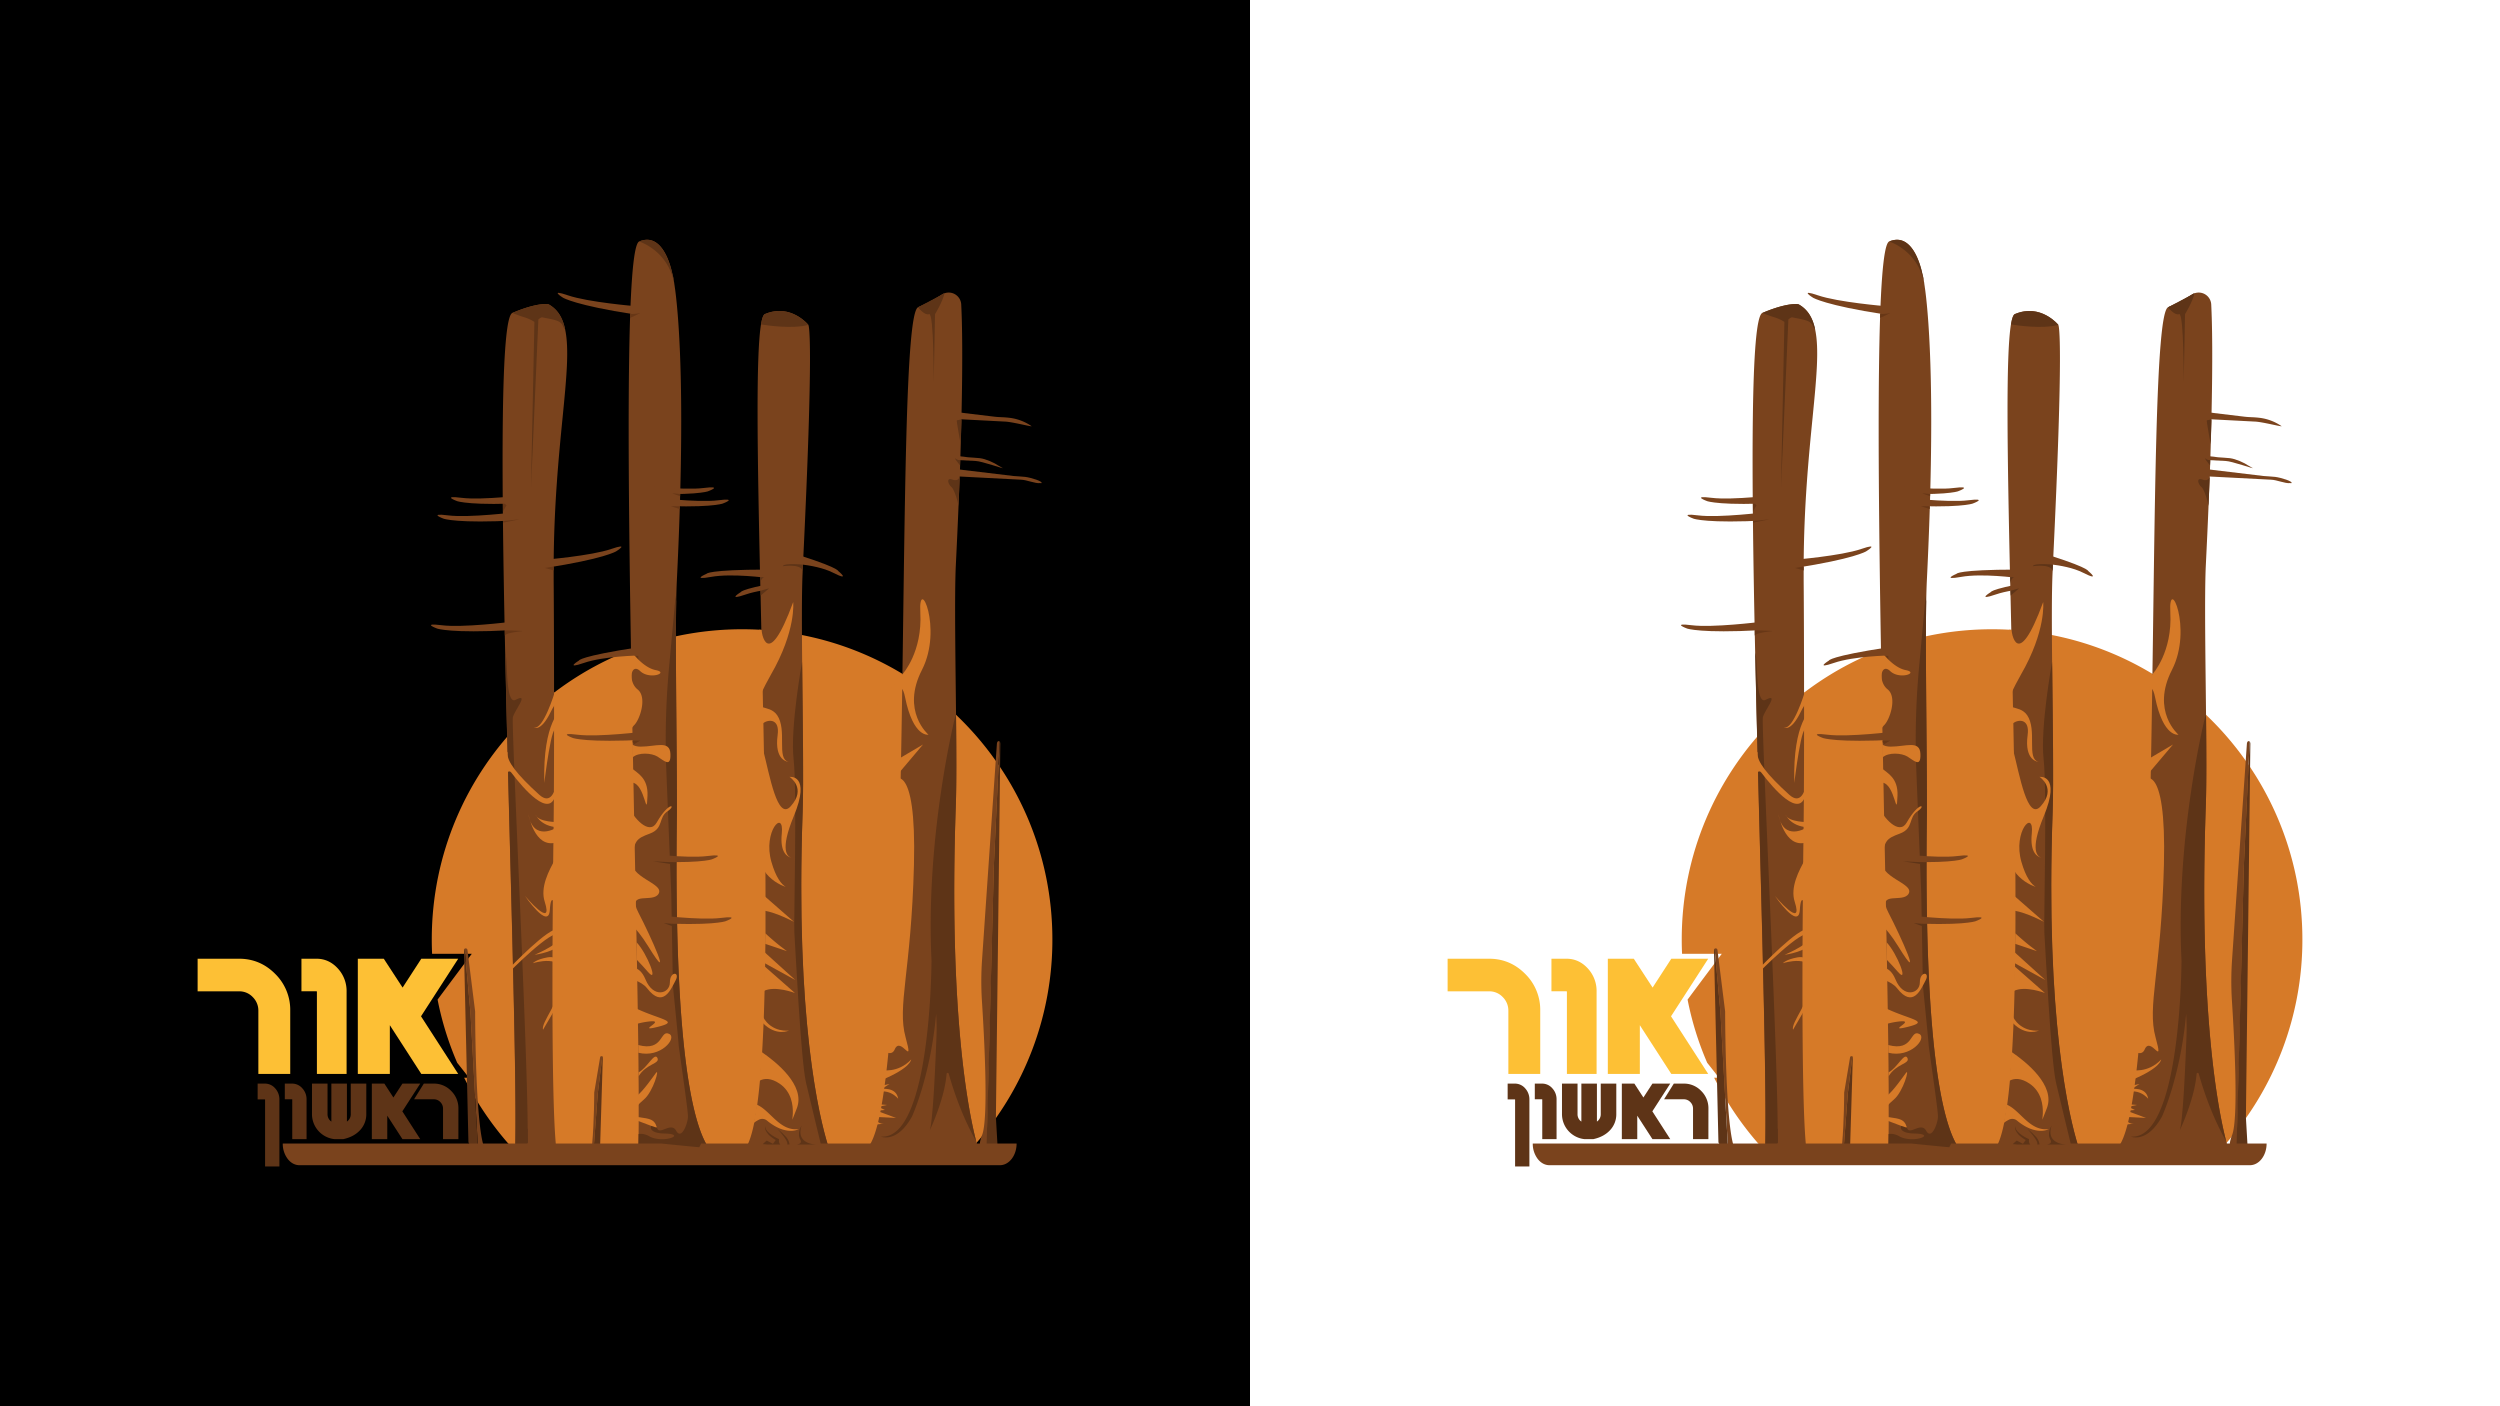 <svg xmlns="http://www.w3.org/2000/svg" id="Layer_1" data-name="Layer 1" viewBox="0 0 2560 1440"><rect x="0" y="0" width="2560" height="1440" fill="#808080" stroke="none"/><defs><style>.cls-1{fill:#fff;}.cls-2{fill:#d67a28;}.cls-3{fill:#7a431d;}.cls-4{fill:#5e3417;}.cls-5{fill:#683716;}.cls-6{fill:#fdc035;}</style></defs><rect class="cls-1" x="1280" width="1280" height="1440"></rect><rect width="1280" height="1440"></rect><path class="cls-2" d="M2357.64,962A316.69,316.69,0,0,1,2278.46,1172q-9.54,10.83-20,20.74H1821.36c-7-6.6-13.65-13.52-20-20.74a319.81,319.81,0,0,1-46.07-68.4h4.94s-8.47-10.85-12.06-15.31a315.89,315.89,0,0,1-20.08-64.67c8.67-11.82,35-46.9,35-46.9h-40.65c-.24-4.84-.34-9.75-.34-14.66,0-175.44,142.29-317.7,317.77-317.7S2357.64,786.59,2357.64,962Z"></path><path class="cls-3" d="M2282.07,1177.26l-114.32-1.36c51.78-47.75,26-850.13,52.41-861.3a155.51,155.51,0,0,0,24.38-13,10.9,10.9,0,0,1,2.62-1.27,12.84,12.84,0,0,1,17.14,11.49c1,20,1.63,55.71.18,117.67,0,.77,0,1.49,0,2.3-.46,16.87-1,35.64-1.72,56.58-.36,9.13-.77,18.67-1.18,28.62-.77,19-1.72,39.44-2.8,61.59-1.49,30.44-.36,97,.23,156.11v0c.36,35.9.49,69-.23,89.58-7.6,215.4,13.57,316.65,20.94,344.6C2281.17,1174.59,2282.07,1177.26,2282.07,1177.26Z"></path><path class="cls-3" d="M2131.08,1182.37l-90.13-3.53c4.52-4.21,8.27-14.15,11.26-28.85,1.17-5.61,2.21-11.94,3.16-18.9q1.56-11.21,2.76-24.52c.86-9.18,1.59-19.08,2.26-29.66.55-9.14,1-18.72,1.45-28.76,0-2,.14-4,.23-6.11.31-8.73.59-17.81.81-27.13q.35-12.42.54-25.46c0-1,0-2.08,0-3.12,0-3.71.09-7.42.13-11.17.05-2.85.1-5.74.14-8.64,0-3.57.05-7.19.09-10.85.05-7.42.05-14.93.05-22.57,0-4.93,0-9.9,0-14.92,0-8.41,0-16.91-.09-25.55-.18-39.75-.77-81.31-1.54-123.1l-.54-28.89c-.13-5.52-.23-11-.36-16.51-.14-5.83-.23-11.71-.36-17.55-.45-20.57-.91-41-1.36-61.09q-.54-24.09-1.08-47.44v-.18c-.05-2.31-.1-4.61-.19-6.87-2.71-123.37-4.47-226.21.91-258.77,1-6.28,2.35-10,4-10.62,26.41-11.17,44.41,11,44.41,11s0,0,.09.09c.68,1,5.65,16.19-5.61,247l-.27,6a2.35,2.35,0,0,1,0,.59v.13c-1,20.85-.81,57.93-.4,97.91.58,55.08,1.53,115.72.45,147.11-7.51,212.9,17.05,313,26.05,341.83C2129.86,1179.47,2131.08,1182.37,2131.08,1182.37Z"></path><path class="cls-3" d="M1934,1143.93c0-4.21,0-8.55,0-13.12,0-3.39,0-6.91,0-10.49,0-5.74,0-11.76-.14-18,0-1.35,0-2.75,0-4.16,0-6.51-.09-13.25-.18-20.21-.05-2.62-.05-5.25-.09-7.91q-.13-10.59-.32-21.71c0-5.07-.14-10.27-.23-15.51-.13-9.27-.31-18.81-.49-28.63,0-4.2-.14-8.41-.23-12.71,0-2.84-.09-5.74-.14-8.63-.09-5.93-.22-11.9-.31-18-.09-5.69-.23-11.44-.36-17.27-.73-39.44-1.59-81.45-2.45-124.54q-.19-10.79-.4-21.71c-.09-4.79-.18-9.59-.32-14.43,0-3.79-.14-7.59-.18-11.39-.09-4.52-.18-9-.27-13.52-.14-5.79-.23-11.54-.36-17.28-.46-26.41-1-52.91-1.41-79.18-3.61-214.58-4.61-412.75,8.42-418.26a20.76,20.76,0,0,1,8-1.77c19.86,0,25.92,35.23,26.1,35.41s.9,3.26,2,10.76c.13.68.22,1.36.31,2.08.14,1.18.32,2.22.46,3.22,4.16,31.83,10.62,116.26,1.67,297.74-.27,5.88-.5,13.11-.63,21.39-1.09,60.46,1.22,176.41.63,224.35-3,239.9,17.41,314.43,33.51,336.36,2.94,4,5.7,6.24,8.18,7.42l-81.49,3.66c.14-3.17.28-6.69.37-10.67.13-4.75.22-10.09.27-16,0-3.39.09-7,.09-10.76C1934,1148.41,1934,1146.19,1934,1143.93Z"></path><path class="cls-3" d="M2024.85,1183.81s-4.16,3.31-10.09.46Z"></path><path class="cls-3" d="M1851.11,1184.13l-44,3.94c.23-4.53.36-9.82.5-15.88,1.58-83.79-6.11-306.7-10.31-503.5-3.94-182.84-4.89-343.06,7.37-348.26,18.36-7.78,29.12-9.09,34-9.09a8.59,8.59,0,0,1,3.12.32c9.18,5.11,14.38,13.61,16.91,25.73,8.5,39.79-11.39,118.35-11.75,243.16v3.62c0,3.52,0,7.1,0,10.71.45,49,.68,191.25,0,245.74C1843.46,1121,1848.17,1175.49,1851.11,1184.13Z"></path><path class="cls-3" d="M1851.15,1184l1.95-.19S1852.24,1187.34,1851.15,1184Z"></path><path class="cls-4" d="M1805.17,734.63c-1.63,6.79,15,339.57,15.18,421.33,0,4.52.05,8.09.09,10.72l0,2.66v.55a3.14,3.14,0,0,1-2.31,2.3h0l-4.3,0c-1.22,0-2.53,0-3.8-.09-.81,0-1.58-.05-2.35-.09,1.58-83.8-6.1-306.7-10.31-503.51,2.81,4.84-.24,53.89,10.71,48.1C1822.42,709,1807,727,1805.17,734.63Z"></path><path class="cls-4" d="M2006.58,1176.85h-30.34l-42.6.41c.13-4.75.22-10.09.27-16,3-.54,6.74-.09,11.17,2.4,14.11,7.78,39.43-2.44,15.1-2.94s-9.27-16.55-7.55-6.6,14.38-6.06,19.72,3.71,11.73-6.51,12.12-14.25c.3-6.08-9.56-71.46-9.56-73.9,0-1.88-3.47-36.52-5.06-52.23-.52-5.12-.83-10.24-.93-15.39L1967.36,915l-5-124.78A806.47,806.47,0,0,1,1965.05,684l6.8-74.1.59,6.24c-1.09,60.46,1.22,176.41.63,224.35C1970,1080.39,1990.48,1154.92,2006.58,1176.85Z"></path><path class="cls-2" d="M1848.15,708.53s-12.08,40.12-21.57,36.23c0,0,6.9,5.61,17.25-15.53s11.22-3,11.22-3-19.41,12.08-17.69,75.5c0,0,8.2-68.16,12.51-52.2s4.88,84.68-17.68,64.28c-23.44-21.19-33.28-34.52-32.42-42.72s-9.27,27.66-9.27,27.66l5.69-1.84s3.73-10.6,7.46-5.7c12.28,16.19,39.4,48,45.36,22.17l3.45,28.47s-21.57.43-24.16-7.77c0,0,5.18,12.08,22.44,13,0,0-25,16.39-29.77-14.24,0,0,6,36.67,28.9,29.77s-21.57,31.49-12.08,60.82-20.27-6-20.27-6S1841.68,952.7,1843,932s6-3.88,6-3.88,12.51,26.32,3,23.3-50.47,40.12-50.47,40.12l-.87,4.74s45.73-46.59,52.2-39.26-25.45,20.71-25.45,20.71,25.45-3.45,27.61-13.8,3.88,27.18,3.88,27.18-6-13-18.12-10.79-15.1,6-15.1,6,33.22-10.79,30.63,14.24-22.43,46.16-20.27,53.92l25.88-44.43-1.72-290.34Z"></path><path class="cls-3" d="M1837.13,573.21s48.16-4,68.58-11,5.15,2.41,5.15,2.41-12.52,7.77-72.89,17Z"></path><path class="cls-3" d="M1930.3,313.47s-48.15-4-68.57-11-5.15,2.41-5.15,2.41,12.52,7.77,72.89,17Z"></path><path class="cls-3" d="M1930.94,496.44s48,6,69.38,3.29,4.54,3.41,4.54,3.41-13.85,5-74.82,1.68Z"></path><path class="cls-3" d="M1946,509s48,6,69.38,3.29,4.54,3.41,4.54,3.41-13.85,5.05-74.82,1.68Z"></path><path class="cls-3" d="M1808.25,524.46s-47.94,6-69.37,3.29-4.54,3.41-4.54,3.41,13.84,5.05,74.82,1.69Z"></path><path class="cls-3" d="M1822.05,506.48s-48,6-69.37,3.29-4.55,3.41-4.55,3.41,13.85,5.05,74.82,1.68Z"></path><path class="cls-3" d="M1801.56,636.94s-48,6-69.37,3.29-4.55,3.42-4.55,3.42,13.85,5,74.82,1.68Z"></path><path class="cls-5" d="M1847,580.55v3.62c-2.54-.68-9-2.58-9-2.58l8.86-1.49Z"></path><path class="cls-5" d="M1925.12,324.77l.16-3.58c2.4,1.06,10.59-.71,10.59-.71l-10.72,5.15Z"></path><path class="cls-5" d="M1968.16,505c.07.07,6.18,2.57,8.26,3.14l.08-2.3Z"></path><path class="cls-5" d="M1966.7,518.31c.07.07,7.28,2.44,9.36,3l.09-2.88Z"></path><path class="cls-5" d="M1796.87,645.6s3.94-.24,15,.32-12.05.56-15,4.9Z"></path><path class="cls-5" d="M1933.89,676.65c-.81-1-2.89-1.72-5.38-2.13-.49-.9-1.08-1.76-1.08-1.76s.49-.41,1.17-1c3.53-.36,5-.36,5-.36Z"></path><polygon class="cls-5" points="1795.07 533.5 1812.35 531.71 1795.09 535.22 1795.07 533.5"></polygon><polygon class="cls-5" points="1795 515.81 1796.74 515.81 1798.73 517.36 1795.04 523.77 1795 515.81"></polygon><path class="cls-3" d="M1948.89,936.67s47.94,6,69.37,3.29,4.54,3.42,4.54,3.42-13.84,5-74.82,1.68Z"></path><path class="cls-3" d="M1934.89,873.3s47.95,6,69.38,3.29,4.54,3.42,4.54,3.42-13.84,5-74.82,1.68Z"></path><path class="cls-3" d="M1940.67,749.05s-48,6-69.38,3.29-4.54,3.41-4.54,3.41,13.84,5,74.82,1.69Z"></path><path class="cls-4" d="M1959.72,945.27s5.94,2.18,8.33,3l0-2.3Z"></path><polygon class="cls-4" points="1966.22 882.84 1948.67 881.99 1966.22 884.67 1966.22 882.84"></polygon><polygon class="cls-5" points="1927.82 758.28 1927.83 760.02 1929.39 762 1935.79 758.28 1927.82 758.28"></polygon><path class="cls-4" d="M2128,1173.23l-7,.27s-10-40.81-15.64-64.89c-5.41-23.23-11.22-143.94-11.94-153.67s2.9-144.71-.77-177.49c-3.61-32.18,8.67-99.47,8.67-99.47l.15,6.31c.58,55.08,1.53,115.72.45,147.11C2094.4,1044.3,2119,1144.43,2128,1173.23Z"></path><path class="cls-2" d="M2087.44,780.12s-14.84-.5-11.13-27.59c2.17-15.92-8.35-16.58-15.18-11.88-.13-5.52-.22-11-.36-16.51,4,1.4,10.7,2,15,8.18C2086.4,747.74,2074.73,777,2087.44,780.12Z"></path><path class="cls-2" d="M2063.63,955.6A232.32,232.32,0,0,0,2085.85,974l-22.31-7.52C2063.54,962.89,2063.59,959.27,2063.63,955.6Z"></path><path class="cls-2" d="M2061.21,1047.64c0-2,.13-4,.22-6.1,9.14,16.32,26.46,13.74,26.46,13.74S2074.91,1061.61,2061.21,1047.64Z"></path><path class="cls-2" d="M2059.86,709.17c-.45-20.58-2.08-44.23-2.54-64.35l2.35.18s5.21,46,32.56-28.45c0,0,3.21,29.21-22.84,74.34C2065.69,697.36,2061.76,705.06,2059.86,709.17Z"></path><path class="cls-2" d="M2092.77,835.92c-14.65,35.32-6.24,41.29-2.53,42.28-3.48-.68-11.8-4.47-9.68-24.78,2.63-25.5-19.67-2.12-10.62,29.21,4.61,16.06,10.22,22.8,14.56,25.51-6.06-1.94-16.17-7.43-22.1-16.7-.18-39.75-.12-81.46-.89-123.25,6.6,25.6,14.53,72.43,28,57.6,17-18.59-1-30.25-1-30.25S2110.82,792.37,2092.77,835.92Z"></path><path class="cls-2" d="M2093.07,944c-1.22-.64-17.63-9.28-30.16-11.45,0-4.93,0-9.91,0-14.93Z"></path><path class="cls-2" d="M2062.66,974.84l31.79,28.75L2062.53,986C2062.57,982.3,2062.62,978.59,2062.66,974.84Z"></path><path class="cls-2" d="M2098.1,1156.18s-12.85,7.63-32.72-8.72a7.49,7.49,0,0,0-8.11-.94,35.07,35.07,0,0,0-5.57,3.47c1.18-5.61,2.22-11.94,3.17-18.9a.85.85,0,0,0,.22.13C2068.89,1137.05,2078.43,1158.81,2098.1,1156.18Z"></path><path class="cls-2" d="M2057.5,1106.83c.86-9.18,1.58-19.08,2.26-29.67,14.06,9.54,45.67,34.24,36.09,58-12.21,30.26,7.41-8.5-17.55-25.5C2069.62,1103.75,2062.52,1103.89,2057.5,1106.83Z"></path><path class="cls-2" d="M2062.66,989.32l31.34,27.52s-20.44-7.85-31.88-2.06Q2062.47,1002.38,2062.66,989.32Z"></path><path class="cls-4" d="M1858.7,337.39a14.53,14.53,0,0,1-2.12-2.9c-1.72-6.69-10.58-7.23-21.12-9.49-1.36-.32-2.76,1.13-4.16,2l-7.55,172.25,3.48-169.67h0a44.36,44.36,0,0,0-10.69-4.82,110.1,110.1,0,0,1-11.83-4.32c18.36-7.78,29.12-9.09,34-9.09a8.59,8.59,0,0,1,3.12.32C1851,316.77,1856.17,325.27,1858.7,337.39Z"></path><path class="cls-4" d="M1970.63,291.71c-5.79-35.22-36.13-44.4-36.13-44.4a20.76,20.76,0,0,1,8-1.77c19.86,0,25.92,35.23,26.1,35.41S1969.54,284.21,1970.63,291.71Z"></path><path class="cls-4" d="M2107.79,332.69c-16.28,4.38-42.1.58-48.48-.46,1-6.28,2.35-10,4-10.62,26.41-11.17,44.41,11,44.41,11S2107.74,332.6,2107.79,332.69Z"></path><path class="cls-4" d="M2247.16,300.35c-.95,2.49-12.75,31.21-27,14.25a155.51,155.51,0,0,0,24.38-13A10.9,10.9,0,0,1,2247.16,300.35Z"></path><path class="cls-2" d="M2204.57,689.88s20.07-22.3,17.84-62.44,23.41,16.17,1.67,58.54,6.69,66.34,6.69,66.34-15.61,3.35-24-38.46-27.88,75.82-27.88,75.82l46.28-27.32-30.67,36.24s24.15-22.86,21.36,87-17.46,144.39-8.54,176.73-5-2.23-11.15,12.27-30.66-16.73-30.66-20.07-7.8-307.75-7.8-307.75Z"></path><path class="cls-2" d="M2182.74,1095.68s16.61,3.69,30.26-10.71c0,0,0,8.49-30.26,21s8.12,4.06,8.12,4.06l-8.12,5.17s15.13-2.58,17,10c0,0-10.34-13.66-27.69-4.43s16.24,10.7,16.24,10.7l-8.86,1.85,6.65,3.32-8.49.74,19.93,7.38-22.15-1.11s2.59,7.38,8.86,7-17.71,1.85-17.71,1.85l-9.6-37.65Z"></path><path class="cls-4" d="M2220.16,314.6s6.33,8.73,11.28,7.08,4.67,70.65,4.67,70.65l1.37-70.65s7.54-12.14,9.68-21.33"></path><path class="cls-2" d="M1927.46,801.39c-.09-4.79-.18-9.59-.32-14.43,5.39,4.57,16.63,9.62,15.9,27.71C1942,841,1940.85,802.84,1927.46,801.39Z"></path><path class="cls-2" d="M1943.59,995.33c-3.26-3.71-7.38-8.28-11.45-12.48-.09-5.93-.22-11.9-.31-18C1943.13,977,1954.8,1008.08,1943.59,995.33Z"></path><path class="cls-2" d="M1939.33,1125.93c-1.94,1.63-5.36,4.82-6.85,6.41,0-3.39,0-6.92,0-10.49,5.6-4,16.48-19.44,19.15-23.1C1955.84,1092.87,1948.92,1117.93,1939.33,1125.93Z"></path><path class="cls-2" d="M1929.2,742.72a42,42,0,0,0-3.34,4.4c-.45-26.41.26-54.88-.19-81.15,1,1.53,12.67,17.73,25.92,20.26,13.84,2.67-6.42,10.13-16,1s-12.8,10.68-2.67,18.68S1935.08,737.38,1929.2,742.72Z"></path><path class="cls-2" d="M1953.17,1083.29c3.12,6.15-11.67,5.78-19.31,19,0-1.35,0-2.75,0-4.16C1942.41,1094,1950.14,1077.18,1953.17,1083.29Z"></path><path class="cls-2" d="M1944.67,1046a77.29,77.29,0,0,0-12.44,2.44c0-5.06-.14-10.26-.23-15.51,24.29,11.35,44.42,12.71,22.26,18.4C1929.2,1057.69,1963.84,1043.85,1944.67,1046Z"></path><path class="cls-2" d="M1933.64,1078c-.05-2.62-.05-5.25-.09-7.91,26.32,7.14,22-16.47,31.88-11.27C1973.43,1063,1956.56,1083.74,1933.64,1078Z"></path><path class="cls-2" d="M1927.58,775.74c-.09-4.52-.18-9-.27-13.52,1.8,1.54,5.06,2.34,8.81,2.34,15.47,0,29.85-6.92,30.39,7.46s-6.42,6.92-13.34,2.67C1947.34,771.12,1933.73,770,1927.58,775.74Z"></path><path class="cls-2" d="M1926.94,947.62c-.72-39.44-4.4-82-5.26-125.06,7,15.83,23.22,33,30.72,19.83,12.8-22.39,20.71-18,11.13-11.62s-3.66,17.45-18,22.79-15.46,6.92-18.67,26.13,33.06,24.52,27.72,35.19-33.06-3.76-20.8,19.71,36.76,77.79,10.13,34.64C1936.44,957.3,1930.88,950.65,1926.94,947.62Z"></path><path class="cls-2" d="M1971.85,1003.88c-4.79,9-12.8,29.3-29.31,8-3-3.89-8.29-6.61-11.82-7.92,0-4.21-.13-8.42-.22-12.71,2.66,1,7,3.26,10.42,11.54,8,19.72,25,14.92,25,3.21S1976.64,994.79,1971.85,1003.88Z"></path><path class="cls-2" d="M1952.63,1154.15c.53,1.6-9.77-2.92-20.4-6.76,0-2.13,0-1.24,0-3.5.18,0,2.13.08,2.31.13C1945.71,1145.65,1950,1146.16,1952.63,1154.15Z"></path><path class="cls-3" d="M1934.31,671.24s-35.92.56-56.34,7.58-5.14-2.41-5.14-2.41.28-4.34,60.64-13.56Z"></path><path class="cls-3" d="M2100.07,601.13s-35.92.56-56.34,7.58-5.15-2.41-5.15-2.41.28-4.34,60.65-13.56Z"></path><path class="cls-3" d="M2065.07,591.73s-35.6-4.83-56.84-1-4.73-3.15-4.73-3.15.93-4.25,62-4.32Z"></path><path class="cls-3" d="M2080,576.52s33.59.11,52.87,9.85,5.43-1.69,5.43-1.69.31-4.33-58.24-21.7Z"></path><path class="cls-4" d="M2062.52,591.09s-3.3.81-3.84,6.28a1.86,1.86,0,0,1-.09.5c-.05-2.31-.1-4.61-.19-6.87l.14,0Z"></path><polygon class="cls-4" points="2058.69 604.9 2067.58 602.44 2058.96 609.83 2058.69 604.9"></polygon><path class="cls-4" d="M2102.18,578.2v1.49l-.27,6a2.35,2.35,0,0,1,0,.59c0-.32,0-.68-.09-1.13-.63-8.32-20.25-5.31-20.25-5.31C2082.42,576.25,2102.18,578.2,2102.18,578.2Z"></path><path class="cls-3" d="M2217.56,417l81,9.71c2.53.3,5.06.42,7.6.52q4.07.17,8.1.67a50.31,50.31,0,0,1,21.93,8.4h0c1.94,1.31-19.65-4.39-27.32-4.61l-86-4.5Z"></path><path class="cls-3" d="M2209.56,460.84l61.87,7.42c1.92.23,3.86.33,5.8.4s4.14.25,6.19.51c6,.75,14.36,4.46,19.38,7.86l4,2.3c1.48,1-21.66-7.09-27.52-7.27l-65.75-3.43Z"></path><path class="cls-3" d="M2255.89,480l61.87,7.42c1.93.23,3.87.32,5.81.4s4.13.25,6.19.51c6,.75,18.38,4.56,16.76,6.42l-1.62-.07c-4.69.65-13.4-3.28-19.26-3.46l-65.75-3.43Z"></path><path class="cls-4" d="M2264.48,429.42c-.05.77,0,1.58,0,2.39l-.78,23s-4.5-24.37-3.91-24.37Z"></path><path class="cls-4" d="M2263.31,471.12a6.78,6.78,0,0,1-4.75-1.49c-2.6-1.86,4.52,6.94,4.52,6.94Z"></path><path class="cls-4" d="M2262.72,488.39c-.36,9.13-.77,18.67-1.18,28.62-.18,1-.27,1.27-.22,1,.22-2.12-3.94-16.87-7.1-19.35s-5.7-10,1-7.6,7.41-2.94,7.41-2.94A3.21,3.21,0,0,0,2262.72,488.39Z"></path><path class="cls-3" d="M1769.61,1187.39l-7.37-13,7.15.27-7.64-137.83-5.93-65.35a1.8,1.8,0,0,1,2.85,1.22l7.87,63s0,132.5,11.49,143.22S1769.61,1187.39,1769.61,1187.39Z"></path><path class="cls-4" d="M1769.39,1174.63l-7.15-.27-2.57-4.61-4.57-196.81a1.73,1.73,0,0,1,.72-1.49l5.93,65.35Z"></path><path class="cls-3" d="M2289.86,1179.16l7.37-25.3-6.11.83,6.61-268.14,5.92-127c-1-1.32-2.67-.61-2.85,2.37l-15.19,221.21a317.73,317.73,0,0,0-.1,42c2.49,38.64,6.8,120.44.14,137.19C2278.61,1180,2289.86,1179.16,2289.86,1179.16Z"></path><path class="cls-4" d="M2290.3,1172l11.13.31-1.62-28L2304.37,762a5,5,0,0,0-.72-2.9l-5.92,127Z"></path><path class="cls-3" d="M1896.8,1081.7l-4.63,37.67-4,52.64h-1.89c2.15-23.83,2.15-53.27,2.15-53.27l6.09-36.31C1894.74,1081.52,1896,1081.3,1896.8,1081.7Z"></path><path class="cls-4" d="M1897.31,1082.56l-2.74,89.45h-6.35l4-52.64,4.63-37.67A.9.9,0,0,1,1897.31,1082.56Z"></path><path class="cls-4" d="M1820.49,1169.34v.55a3.14,3.14,0,0,1-2.31,2.3h0a2.72,2.72,0,0,1-.63,0h-3.67c-1.22,0-2.53,0-3.8-.09V1156h10.31c0,4.52.05,8.09.09,10.72Z"></path><path class="cls-3" d="M2321,1171c0,12.22-7.65,22.17-17.13,22.17H1586.64c-4.74,0-9-2.46-12.09-6.52a25.8,25.8,0,0,1-5-15.65h387.8c3.06.29,7.58.77,12.43,1.26h0c.67,0,1.38.14,2.08.19,11.46,1.16,24,2.41,24.19,2.27a27.48,27.48,0,0,0,1.83-3.72Z"></path><path class="cls-4" d="M2079,1172h-13c-3.12-.27-5-.41-5-.41l4.12-3.7,6.37,3.39,2.85-3.89c-13.43-7.91-10.67-14.29-10.67-14.29-.5,7.19,14.06,13.38,14.06,13.38S2077,1170,2079,1172Z"></path><path class="cls-4" d="M2086.17,1172c1.31-3.89-9-14.7-10.17-16a63.48,63.48,0,0,1,8.72,8,14,14,0,0,1,3.76,7.91Z"></path><path class="cls-4" d="M2115.2,1171.92a.14.14,0,0,1,0,.09h-19.22c3-.59,5.43-1.72,3.53-5.11-3.67-6.69,1.35-14.29,1.35-14.29C2094.54,1171.7,2115.2,1171.92,2115.2,1171.92Z"></path><path class="cls-4" d="M2279.68,1168.94c-12-21.48-21.21-44.91-28.18-69.42a1.12,1.12,0,0,0-2.21.18c-1.77,24-15.24,53.68-17.28,58,3.39-9.86,5.88-68.38,7-98a204.32,204.32,0,0,0-.41-21.57c-5.79,64.49-24.74,105.24-24.74,105.24-15.51,27.92-31.92,20.48-31.92,20.48,51.43,4.24,51.91-179.44,51.91-179.44l.09.59c-6.6-130,24.56-252.89,24.56-252.89s.18.91.5,2.58v0c.36,35.9.49,69-.23,89.58C2251.14,1039.74,2272.31,1141,2279.68,1168.94Z"></path><path class="cls-6" d="M1577.2,1099.68h-32.64V1035a19.39,19.39,0,0,0-5.75-14,18.86,18.86,0,0,0-14-5.88h-42.45V981.73h42.45q21.57,0,37,15.55A51.58,51.58,0,0,1,1577.2,1035Z"></path><path class="cls-6" d="M1634.91,1015.49v84.19h-30.4v-84.19a.55.55,0,0,0-.56-.42h-15.27V981.73H1604q12.75,0,21.85,9.88A34,34,0,0,1,1634.91,1015.49Z"></path><path class="cls-6" d="M1746.72,985.59l2.48-3.84h-37.8l-19,29.3-.14.23L1673,981.75h-26.59v117.94h32.79v-49.88l32.2,49.88h37.8l-38.07-59Z"></path><path class="cls-4" d="M1566.11,1194.46h-14.66v-68.38c0-.18-.13-.27-.26-.27h-7.36v-16.2h7.36a13.78,13.78,0,0,1,10.53,4.79,16.71,16.71,0,0,1,4.39,11.68Z"></path><path class="cls-4" d="M1593.92,1125.88v40.58h-14.65v-40.58a.26.26,0,0,0-.27-.21h-7.36v-16.06H1579a13.79,13.79,0,0,1,10.53,4.76A16.35,16.35,0,0,1,1593.92,1125.88Z"></path><path class="cls-4" d="M1655.09,1140.8a23.67,23.67,0,0,1-6,16.07q-6.35,7.16-17.48,9.59h-9.26a25.77,25.77,0,0,1-22.88-25.66v-31.19h15.93v31.19a9,9,0,0,0,3.92,7.7v-38.89h15.93v38.89a9,9,0,0,0,3.92-7.7v-31.19h15.93Z"></path><path class="cls-4" d="M1710.32,1166.46h-18.23l-15.53-24v24h-15.8v-56.85h12.83l9.25,14.24,9.25-14.24h18.23L1692,1138Z"></path><path class="cls-4" d="M1749.39,1166.46h-15.73v-31.2a9.31,9.31,0,0,0-2.77-6.75,9.06,9.06,0,0,0-6.75-2.84H1704l10-16.06h10.18a24.21,24.21,0,0,1,17.83,7.49,24.85,24.85,0,0,1,7.42,18.16Z"></path><path class="cls-2" d="M1077.64,962A316.69,316.69,0,0,1,998.46,1172q-9.54,10.83-20,20.74H541.36c-7-6.6-13.65-13.52-20-20.74a319.81,319.81,0,0,1-46.07-68.4h4.94s-8.47-10.85-12.06-15.31a315.27,315.27,0,0,1-20.08-64.67c8.67-11.82,35-46.9,35-46.9H442.47c-.24-4.84-.34-9.75-.34-14.66,0-175.44,142.29-317.7,317.77-317.7S1077.64,786.59,1077.64,962Z"></path><path class="cls-3" d="M1002.07,1177.26l-114.32-1.36c51.78-47.75,26-850.13,52.41-861.3a155.51,155.51,0,0,0,24.38-13,10.9,10.9,0,0,1,2.62-1.27,12.84,12.84,0,0,1,17.14,11.49c1,20,1.63,55.71.18,117.67,0,.77,0,1.49,0,2.3-.46,16.87-1,35.64-1.72,56.58-.36,9.13-.77,18.67-1.18,28.62-.77,19-1.72,39.44-2.8,61.59-1.49,30.44-.36,97,.23,156.11v0c.36,35.9.49,69-.23,89.58-7.6,215.4,13.57,316.65,20.94,344.6C1001.17,1174.59,1002.07,1177.26,1002.07,1177.26Z"></path><path class="cls-3" d="M851.08,1182.37,761,1178.84c4.52-4.21,8.27-14.15,11.26-28.85,1.17-5.61,2.21-11.94,3.16-18.9q1.56-11.21,2.76-24.52c.86-9.18,1.59-19.08,2.26-29.66.55-9.14,1-18.72,1.45-28.76,0-2,.14-4,.23-6.11.31-8.73.58-17.81.81-27.13q.35-12.42.54-25.46c0-1,.05-2.08.05-3.12,0-3.71.09-7.42.13-11.17,0-2.85.1-5.74.14-8.64,0-3.57,0-7.19.09-10.85,0-7.42,0-14.93,0-22.57,0-4.93,0-9.9,0-14.92,0-8.41,0-16.91-.09-25.55-.18-39.75-.77-81.31-1.54-123.1l-.54-28.89c-.14-5.52-.23-11-.36-16.51-.14-5.83-.23-11.71-.36-17.55-.46-20.57-.91-41-1.36-61.09q-.54-24.09-1.08-47.44v-.18c-.05-2.31-.1-4.61-.19-6.87-2.71-123.37-4.47-226.21.91-258.77,1-6.28,2.35-10,4-10.62,26.41-11.17,44.41,11,44.41,11s0,0,.09.09c.68,1,5.65,16.19-5.61,247l-.27,6a2.35,2.35,0,0,1,0,.59v.13c-1,20.85-.81,57.93-.4,97.91C822,739.37,823,800,821.91,831.4c-7.51,212.9,17.05,313,26.05,341.83C849.86,1179.47,851.08,1182.37,851.08,1182.37Z"></path><path class="cls-3" d="M654,1143.93c0-4.21,0-8.55,0-13.12,0-3.39,0-6.91,0-10.49,0-5.74,0-11.76-.14-18,0-1.35,0-2.75,0-4.16-.05-6.51-.09-13.25-.18-20.21,0-2.62,0-5.25-.09-7.91-.1-7.06-.19-14.29-.32-21.71-.05-5.07-.14-10.27-.23-15.51-.13-9.27-.31-18.81-.49-28.63,0-4.2-.14-8.41-.23-12.71,0-2.84-.09-5.74-.14-8.63-.09-5.93-.22-11.9-.31-18-.09-5.69-.23-11.44-.36-17.27-.73-39.44-1.59-81.45-2.45-124.54q-.19-10.79-.4-21.71c-.09-4.79-.18-9.59-.32-14.43,0-3.79-.14-7.59-.18-11.39-.09-4.52-.18-9-.27-13.52-.14-5.79-.23-11.54-.36-17.28-.46-26.41-1-52.91-1.41-79.18-3.61-214.58-4.61-412.75,8.42-418.26a20.76,20.76,0,0,1,8-1.77c19.86,0,25.92,35.23,26.1,35.41s.9,3.26,2,10.76c.13.68.22,1.36.31,2.08.14,1.18.32,2.22.46,3.22,4.16,31.83,10.62,116.26,1.67,297.74-.27,5.88-.5,13.11-.63,21.39-1.09,60.46,1.22,176.41.63,224.35-3,239.9,17.41,314.43,33.51,336.36,2.94,4,5.7,6.24,8.18,7.42l-81.49,3.66c.14-3.17.28-6.69.37-10.67.13-4.75.22-10.09.27-16,0-3.39.09-7,.09-10.76C654,1148.41,654,1146.19,654,1143.93Z"></path><path class="cls-3" d="M744.85,1183.81s-4.16,3.31-10.09.46Z"></path><path class="cls-3" d="M571.11,1184.13l-44,3.94c.23-4.53.36-9.82.5-15.88,1.58-83.79-6.11-306.7-10.31-503.5-3.94-182.84-4.89-343.06,7.37-348.26,18.36-7.78,29.12-9.09,34-9.09a8.59,8.59,0,0,1,3.12.32c9.18,5.11,14.38,13.61,16.91,25.73,8.5,39.79-11.39,118.35-11.76,243.16v3.62c0,3.52,0,7.1,0,10.71.45,49,.68,191.25,0,245.74C563.46,1121,568.17,1175.49,571.11,1184.13Z"></path><path class="cls-3" d="M571.15,1184l2-.19S572.24,1187.34,571.15,1184Z"></path><path class="cls-4" d="M525.17,734.63c-1.63,6.79,15.05,339.57,15.18,421.33,0,4.52,0,8.09.09,10.72l0,2.66v.55a3.14,3.14,0,0,1-2.31,2.3h0l-4.3,0c-1.22,0-2.53,0-3.8-.09-.81,0-1.58-.05-2.35-.09,1.58-83.8-6.1-306.7-10.31-503.51,2.8,4.84-.24,53.89,10.71,48.1C542.42,709,527,727,525.17,734.63Z"></path><path class="cls-4" d="M726.58,1176.85H696.24l-42.6.41c.13-4.75.22-10.09.27-16,3-.54,6.74-.09,11.17,2.4,14.11,7.78,39.43-2.44,15.1-2.94s-9.27-16.55-7.55-6.6,14.38-6.06,19.72,3.71,11.73-6.51,12.12-14.25c.3-6.08-9.56-71.46-9.56-73.9,0-1.88-3.47-36.52-5.06-52.23-.52-5.12-.83-10.24-.93-15.39L687.36,915l-5-124.78A806.47,806.47,0,0,1,685.05,684l6.8-74.1.59,6.24c-1.09,60.46,1.22,176.41.63,224.35C690,1080.39,710.48,1154.92,726.58,1176.85Z"></path><path class="cls-2" d="M568.15,708.53s-12.08,40.12-21.57,36.23c0,0,6.9,5.61,17.25-15.53s11.22-3,11.22-3-19.41,12.08-17.69,75.5c0,0,8.2-68.16,12.51-52.2s4.88,84.68-17.68,64.28c-23.44-21.19-33.28-34.52-32.42-42.72s-9.27,27.66-9.27,27.66l5.69-1.84s3.73-10.6,7.45-5.7c12.29,16.19,39.41,48,45.37,22.17l3.45,28.47s-21.57.43-24.16-7.77c0,0,5.18,12.08,22.44,13,0,0-25,16.39-29.77-14.24,0,0,6,36.67,28.9,29.77S548.3,894,557.79,923.36s-20.27-6-20.27-6S561.68,952.7,563,932s6-3.88,6-3.88,12.51,26.32,3,23.3-50.47,40.12-50.47,40.12l-.87,4.74s45.73-46.59,52.2-39.26-25.45,20.71-25.45,20.71,25.45-3.45,27.61-13.8,3.88,27.18,3.88,27.18-6-13-18.12-10.79-15.1,6-15.1,6,33.22-10.79,30.63,14.24-22.43,46.16-20.27,53.92L582,1010.08l-1.72-290.34Z"></path><path class="cls-3" d="M557.13,573.21s48.16-4,68.58-11,5.14,2.41,5.14,2.41-12.51,7.77-72.88,17Z"></path><path class="cls-3" d="M650.3,313.47s-48.15-4-68.57-11-5.15,2.41-5.15,2.41,12.52,7.77,72.89,17Z"></path><path class="cls-3" d="M650.94,496.44s47.95,6,69.38,3.29,4.54,3.41,4.54,3.41-13.85,5-74.82,1.68Z"></path><path class="cls-3" d="M666,509s48,6,69.38,3.29,4.54,3.41,4.54,3.41-13.85,5.05-74.82,1.68Z"></path><path class="cls-3" d="M528.25,524.46s-47.95,6-69.37,3.29-4.55,3.41-4.55,3.41,13.85,5.05,74.83,1.69Z"></path><path class="cls-3" d="M542.05,506.48s-47.95,6-69.37,3.29-4.55,3.41-4.55,3.41S482,518.23,543,514.86Z"></path><path class="cls-3" d="M521.56,636.94s-47.95,6-69.37,3.29-4.55,3.42-4.55,3.42,13.85,5,74.82,1.68Z"></path><path class="cls-5" d="M566.94,580.55v3.62c-2.53-.68-9-2.58-9-2.58l8.86-1.49Z"></path><path class="cls-5" d="M645.12,324.77l.16-3.58c2.4,1.06,10.59-.71,10.59-.71l-10.72,5.15Z"></path><path class="cls-5" d="M688.16,505c.07.07,6.18,2.57,8.26,3.14l.08-2.3Z"></path><path class="cls-5" d="M686.7,518.31c.07.07,7.28,2.44,9.36,3l.09-2.88Z"></path><path class="cls-5" d="M516.87,645.6s3.94-.24,15,.32-12,.56-14.95,4.9Z"></path><path class="cls-5" d="M653.89,676.65c-.81-1-2.89-1.72-5.38-2.13-.49-.9-1.08-1.76-1.08-1.76s.49-.41,1.17-1c3.53-.36,5-.36,5-.36Z"></path><polygon class="cls-5" points="515.07 533.5 532.35 531.71 515.09 535.22 515.07 533.5"></polygon><polygon class="cls-5" points="515 515.81 516.74 515.81 518.73 517.36 515.04 523.77 515 515.81"></polygon><path class="cls-3" d="M668.89,936.67s47.94,6,69.37,3.29,4.54,3.42,4.54,3.42-13.84,5-74.82,1.68Z"></path><path class="cls-3" d="M654.89,873.3s48,6,69.38,3.29,4.54,3.42,4.54,3.42-13.84,5-74.82,1.68Z"></path><path class="cls-3" d="M660.67,749.05s-47.95,6-69.38,3.29-4.54,3.41-4.54,3.41,13.84,5,74.82,1.69Z"></path><path class="cls-4" d="M679.72,945.27s5.94,2.18,8.33,3l0-2.3Z"></path><polygon class="cls-4" points="686.22 882.84 668.67 881.99 686.22 884.67 686.22 882.84"></polygon><polygon class="cls-5" points="647.82 758.28 647.83 760.02 649.39 762 655.79 758.28 647.82 758.28"></polygon><path class="cls-4" d="M848,1173.23l-7,.27s-10-40.81-15.65-64.89c-5.41-23.23-11.21-143.94-11.93-153.67s2.9-144.71-.77-177.49C809,745.27,821.31,678,821.31,678l.15,6.31C822,739.37,823,800,821.91,831.4,814.4,1044.3,839,1144.43,848,1173.23Z"></path><path class="cls-2" d="M807.44,780.12s-14.84-.5-11.13-27.59c2.17-15.92-8.35-16.58-15.18-11.88-.13-5.52-.22-11-.36-16.51,4,1.4,10.7,2,15,8.18C806.4,747.74,794.73,777,807.44,780.12Z"></path><path class="cls-2" d="M783.63,955.6A232.32,232.32,0,0,0,805.85,974l-22.31-7.52C783.54,962.89,783.59,959.27,783.63,955.6Z"></path><path class="cls-2" d="M781.21,1047.64c0-2,.13-4,.22-6.1,9.14,16.32,26.46,13.74,26.46,13.74S794.91,1061.61,781.21,1047.64Z"></path><path class="cls-2" d="M779.86,709.17c-.45-20.58-2.08-44.23-2.54-64.35l2.35.18s5.2,46,32.56-28.45c0,0,3.21,29.21-22.84,74.34C785.69,697.36,781.76,705.06,779.86,709.17Z"></path><path class="cls-2" d="M812.77,835.92c-14.65,35.32-6.24,41.29-2.53,42.28-3.48-.68-11.8-4.47-9.68-24.78,2.63-25.5-19.67-2.12-10.62,29.21,4.61,16.06,10.22,22.8,14.56,25.51-6.06-1.94-16.18-7.43-22.1-16.7-.18-39.75-.12-81.46-.89-123.25,6.6,25.6,14.53,72.43,28,57.6,17-18.59-1-30.25-1-30.25S830.82,792.37,812.77,835.92Z"></path><path class="cls-2" d="M813.07,944c-1.22-.64-17.63-9.28-30.16-11.45,0-4.93,0-9.91,0-14.93Z"></path><path class="cls-2" d="M782.66,974.84l31.79,28.75L782.53,986C782.57,982.3,782.62,978.59,782.66,974.84Z"></path><path class="cls-2" d="M818.1,1156.18s-12.85,7.63-32.72-8.72a7.49,7.49,0,0,0-8.11-.94,34.63,34.63,0,0,0-5.57,3.47c1.18-5.61,2.22-11.94,3.17-18.9a.85.85,0,0,0,.22.13C788.89,1137.05,798.43,1158.81,818.1,1156.18Z"></path><path class="cls-2" d="M777.5,1106.83c.86-9.18,1.58-19.08,2.26-29.67,14.06,9.54,45.67,34.24,36.09,58-12.21,30.26,7.41-8.5-17.55-25.5C789.62,1103.75,782.52,1103.89,777.5,1106.83Z"></path><path class="cls-2" d="M782.66,989.32,814,1016.84s-20.44-7.85-31.88-2.06Q782.47,1002.38,782.66,989.32Z"></path><path class="cls-4" d="M578.7,337.39a14.53,14.53,0,0,1-2.12-2.9c-1.72-6.69-10.58-7.23-21.12-9.49-1.36-.32-2.76,1.13-4.16,2l-7.55,172.25,3.48-169.67h0a44.54,44.54,0,0,0-10.69-4.82,110.1,110.1,0,0,1-11.83-4.32c18.36-7.78,29.12-9.09,34-9.09a8.59,8.59,0,0,1,3.12.32C571,316.77,576.17,325.27,578.7,337.39Z"></path><path class="cls-4" d="M690.63,291.71c-5.79-35.22-36.13-44.4-36.13-44.4a20.76,20.76,0,0,1,8-1.77c19.86,0,25.92,35.23,26.1,35.41S689.54,284.21,690.63,291.71Z"></path><path class="cls-4" d="M827.79,332.69c-16.28,4.38-42.1.58-48.48-.46,1-6.28,2.35-10,4-10.62,26.41-11.17,44.41,11,44.41,11S827.74,332.6,827.79,332.69Z"></path><path class="cls-4" d="M967.16,300.35c-.95,2.49-12.75,31.21-27,14.25a155.51,155.51,0,0,0,24.38-13A10.9,10.9,0,0,1,967.16,300.35Z"></path><path class="cls-2" d="M924.57,689.88s20.07-22.3,17.84-62.44,23.41,16.17,1.67,58.54,6.69,66.34,6.69,66.34-15.61,3.35-24-38.46-27.88,75.82-27.88,75.82l46.28-27.32L914.53,798.6s24.15-22.86,21.36,87S918.43,1030,927.35,1062.3s-5-2.23-11.15,12.27-30.66-16.73-30.66-20.07-7.8-307.75-7.8-307.75Z"></path><path class="cls-2" d="M902.74,1095.68s16.61,3.69,30.26-10.71c0,0,0,8.49-30.26,21s8.12,4.06,8.12,4.06l-8.12,5.17s15.13-2.58,17,10c0,0-10.33-13.66-27.68-4.43s16.24,10.7,16.24,10.7l-8.86,1.85,6.65,3.32-8.49.74,19.93,7.38-22.15-1.11s2.59,7.38,8.86,7-17.71,1.85-17.71,1.85l-9.6-37.65Z"></path><path class="cls-4" d="M940.16,314.6s6.33,8.73,11.28,7.08,4.67,70.65,4.67,70.65l1.37-70.65s7.54-12.14,9.68-21.33"></path><path class="cls-2" d="M647.46,801.39c-.09-4.79-.18-9.59-.32-14.43,5.39,4.57,16.63,9.62,15.9,27.71C662,841,660.85,802.84,647.46,801.39Z"></path><path class="cls-2" d="M663.58,995.33c-3.25-3.71-7.37-8.28-11.44-12.48-.09-5.93-.22-11.9-.31-18C663.13,977,674.8,1008.08,663.58,995.33Z"></path><path class="cls-2" d="M659.33,1125.93c-1.94,1.63-5.36,4.82-6.85,6.41,0-3.39,0-6.92,0-10.49,5.6-4,16.48-19.44,19.15-23.1C675.84,1092.87,668.92,1117.93,659.33,1125.93Z"></path><path class="cls-2" d="M649.2,742.72a42,42,0,0,0-3.34,4.4c-.45-26.41.26-54.88-.19-81.15,1,1.53,12.67,17.73,25.92,20.26,13.84,2.67-6.42,10.13-16,1S642.78,698,652.91,706,655.08,737.38,649.2,742.72Z"></path><path class="cls-2" d="M673.17,1083.29c3.12,6.15-11.67,5.78-19.31,19,0-1.35,0-2.75,0-4.16C662.41,1094,670.14,1077.18,673.17,1083.29Z"></path><path class="cls-2" d="M664.67,1046a77.29,77.29,0,0,0-12.44,2.44c-.05-5.06-.14-10.26-.23-15.51,24.29,11.35,44.42,12.71,22.26,18.4C649.2,1057.69,683.84,1043.85,664.67,1046Z"></path><path class="cls-2" d="M653.64,1078c0-2.62,0-5.25-.09-7.91,26.31,7.14,22-16.47,31.88-11.27C693.43,1063,676.56,1083.74,653.64,1078Z"></path><path class="cls-2" d="M647.58,775.74c-.09-4.52-.18-9-.28-13.52,1.81,1.54,5.07,2.34,8.82,2.34,15.47,0,29.85-6.92,30.39,7.46s-6.42,6.92-13.34,2.67C667.34,771.12,653.73,770,647.58,775.74Z"></path><path class="cls-2" d="M646.94,947.62c-.72-39.44-4.4-82-5.26-125.06,7,15.83,23.22,33,30.72,19.83,12.8-22.39,20.71-18,11.13-11.62s-3.67,17.45-18,22.79-15.46,6.92-18.67,26.13,33.05,24.52,27.72,35.19-33.06-3.76-20.8,19.71,36.76,77.79,10.13,34.64C656.44,957.3,650.88,950.65,646.94,947.62Z"></path><path class="cls-2" d="M691.85,1003.88c-4.79,9-12.8,29.3-29.31,8-3-3.89-8.29-6.61-11.82-7.92,0-4.21-.13-8.42-.22-12.71,2.66,1,7,3.26,10.42,11.54,8,19.72,25.05,14.92,25.05,3.21S696.64,994.79,691.85,1003.88Z"></path><path class="cls-2" d="M672.63,1154.15c.53,1.6-9.77-2.92-20.4-6.76,0-2.13,0-1.24,0-3.5.18,0,2.13.08,2.31.13C665.71,1145.65,670,1146.16,672.63,1154.15Z"></path><path class="cls-3" d="M654.31,671.24s-35.92.56-56.34,7.58-5.14-2.41-5.14-2.41.28-4.34,60.64-13.56Z"></path><path class="cls-3" d="M820.07,601.13s-35.92.56-56.34,7.58-5.15-2.41-5.15-2.41.28-4.34,60.65-13.56Z"></path><path class="cls-3" d="M785.07,591.73s-35.6-4.83-56.84-1-4.73-3.15-4.73-3.15.93-4.25,62-4.32Z"></path><path class="cls-3" d="M800,576.52s33.59.11,52.87,9.85,5.43-1.69,5.43-1.69.31-4.33-58.24-21.7Z"></path><path class="cls-4" d="M782.52,591.09s-3.3.81-3.84,6.28a1.86,1.86,0,0,1-.09.5c-.05-2.31-.1-4.61-.19-6.87l.14,0Z"></path><polygon class="cls-4" points="778.68 604.9 787.58 602.44 778.96 609.83 778.68 604.9"></polygon><path class="cls-4" d="M822.18,578.2v1.49l-.27,6a2.35,2.35,0,0,1,0,.59c0-.32,0-.68-.09-1.13-.63-8.32-20.25-5.31-20.25-5.31C802.42,576.25,822.18,578.2,822.18,578.2Z"></path><path class="cls-3" d="M937.56,417l81,9.71c2.53.3,5.06.42,7.6.52q4.07.17,8.1.67a50.31,50.31,0,0,1,21.93,8.4h0c1.94,1.31-19.65-4.39-27.32-4.61l-86-4.5Z"></path><path class="cls-3" d="M929.56,460.84l61.87,7.42c1.92.23,3.86.33,5.8.4s4.14.25,6.19.51c6,.75,14.36,4.46,19.38,7.86l4,2.3c1.48,1-21.66-7.09-27.52-7.27l-65.75-3.43Z"></path><path class="cls-3" d="M975.89,480l61.87,7.42c1.93.23,3.87.32,5.81.4s4.13.25,6.19.51c6,.75,18.38,4.56,16.76,6.42l-1.62-.07c-4.69.65-13.4-3.28-19.26-3.46l-65.75-3.43Z"></path><path class="cls-4" d="M984.48,429.42c-.05.77,0,1.58,0,2.39l-.78,23s-4.5-24.37-3.91-24.37Z"></path><path class="cls-4" d="M983.31,471.12a6.78,6.78,0,0,1-4.75-1.49c-2.6-1.86,4.52,6.94,4.52,6.94Z"></path><path class="cls-4" d="M982.72,488.39c-.36,9.13-.77,18.67-1.18,28.62-.18,1-.27,1.27-.22,1,.22-2.12-3.94-16.87-7.1-19.35s-5.7-10,.95-7.6,7.41-2.94,7.41-2.94A3.21,3.21,0,0,0,982.72,488.39Z"></path><path class="cls-3" d="M489.61,1187.39l-7.37-13,7.15.27-7.64-137.83-5.93-65.35a1.8,1.8,0,0,1,2.85,1.22l7.87,63s0,132.5,11.49,143.22S489.61,1187.39,489.61,1187.39Z"></path><path class="cls-4" d="M489.39,1174.63l-7.15-.27-2.57-4.61L475.1,972.94a1.73,1.73,0,0,1,.72-1.49l5.93,65.35Z"></path><path class="cls-3" d="M1009.86,1179.16l7.37-25.3-6.11.83,6.61-268.14,5.92-127c-1-1.32-2.67-.61-2.85,2.37l-15.19,221.21a316,316,0,0,0-.1,42c2.49,38.64,6.8,120.44.14,137.19C998.61,1180,1009.86,1179.16,1009.86,1179.16Z"></path><path class="cls-4" d="M1010.3,1172l11.13.31-1.62-28L1024.37,762a5,5,0,0,0-.72-2.9l-5.92,127Z"></path><path class="cls-3" d="M616.8,1081.7l-4.63,37.67L608.22,1172h-1.89c2.15-23.83,2.15-53.27,2.15-53.27l6.09-36.31C614.74,1081.52,616,1081.3,616.8,1081.7Z"></path><path class="cls-4" d="M617.31,1082.56,614.57,1172h-6.35l3.95-52.64,4.63-37.67A.9.9,0,0,1,617.31,1082.56Z"></path><path class="cls-4" d="M540.49,1169.34v.55a3.14,3.14,0,0,1-2.31,2.3h0a2.72,2.72,0,0,1-.63,0h-3.67c-1.22,0-2.53,0-3.8-.09V1156h10.31c0,4.52,0,8.09.09,10.72Z"></path><path class="cls-3" d="M1041,1171c0,12.22-7.65,22.17-17.13,22.17H306.64c-4.74,0-9-2.46-12.09-6.52a25.73,25.73,0,0,1-5-15.65h387.8c3.06.29,7.58.77,12.43,1.26h0c.68,0,1.39.14,2.09.19,11.46,1.16,24,2.41,24.19,2.27a27.48,27.48,0,0,0,1.83-3.72Z"></path><path class="cls-4" d="M799,1172H786c-3.12-.27-5-.41-5-.41l4.12-3.7,6.37,3.39,2.85-3.89c-13.43-7.91-10.67-14.29-10.67-14.29-.5,7.19,14.06,13.38,14.06,13.38S797,1170,799,1172Z"></path><path class="cls-4" d="M806.17,1172c1.31-3.89-8.95-14.7-10.17-16a63.48,63.48,0,0,1,8.72,8,14,14,0,0,1,3.76,7.91Z"></path><path class="cls-4" d="M835.2,1171.92a.14.14,0,0,1,0,.09H815.94c3-.59,5.43-1.72,3.53-5.11-3.67-6.69,1.35-14.29,1.35-14.29C814.54,1171.7,835.2,1171.92,835.2,1171.92Z"></path><path class="cls-4" d="M999.68,1168.94c-12-21.48-21.21-44.91-28.18-69.42a1.12,1.12,0,0,0-2.21.18c-1.77,24-15.24,53.68-17.28,58,3.39-9.86,5.88-68.38,7-98a204.32,204.32,0,0,0-.41-21.57c-5.79,64.49-24.74,105.24-24.74,105.24-15.52,27.92-31.92,20.48-31.92,20.48,51.42,4.24,51.91-179.44,51.91-179.44l.09.59c-6.6-130,24.56-252.89,24.56-252.89s.18.91.5,2.58v0c.36,35.9.49,69-.23,89.58C971.14,1039.74,992.31,1141,999.68,1168.94Z"></path><path class="cls-6" d="M297.2,1099.68H264.56V1035a19.39,19.39,0,0,0-5.75-14,18.86,18.86,0,0,0-14-5.88H202.36V981.73h42.45q21.57,0,37,15.55A51.58,51.58,0,0,1,297.2,1035Z"></path><path class="cls-6" d="M354.91,1015.49v84.19h-30.4v-84.19a.55.55,0,0,0-.56-.42H308.68V981.73H324q12.75,0,21.85,9.88A34,34,0,0,1,354.91,1015.49Z"></path><path class="cls-6" d="M466.72,985.59l2.48-3.84H431.4l-19,29.3-.14.23L393,981.75H366.41v117.94H399.2v-49.88l32.2,49.88h37.8l-38.07-59Z"></path><path class="cls-4" d="M286.11,1194.46H271.45v-68.38q-.06-.27-.27-.27h-7.35v-16.2h7.35a13.78,13.78,0,0,1,10.54,4.79,16.71,16.71,0,0,1,4.39,11.68Z"></path><path class="cls-4" d="M313.92,1125.88v40.58H299.27v-40.58a.26.26,0,0,0-.27-.21h-7.36v-16.06H299a13.79,13.79,0,0,1,10.53,4.76A16.35,16.35,0,0,1,313.92,1125.88Z"></path><path class="cls-4" d="M375.09,1140.8a23.67,23.67,0,0,1-6,16.07q-6.34,7.16-17.49,9.59h-9.25a25.77,25.77,0,0,1-22.88-25.66v-31.19h15.93v31.19a9,9,0,0,0,3.92,7.7v-38.89h15.93v38.89a9,9,0,0,0,3.92-7.7v-31.19h15.93Z"></path><path class="cls-4" d="M430.32,1166.46H412.09l-15.53-24v24h-15.8v-56.85h12.83l9.25,14.24,9.25-14.24h18.23L412,1138Z"></path><path class="cls-4" d="M469.39,1166.46H453.66v-31.2a9.31,9.31,0,0,0-2.77-6.75,9.06,9.06,0,0,0-6.75-2.84H424l10-16.06h10.18A24.21,24.21,0,0,1,462,1117.1a24.85,24.85,0,0,1,7.42,18.16Z"></path></svg>